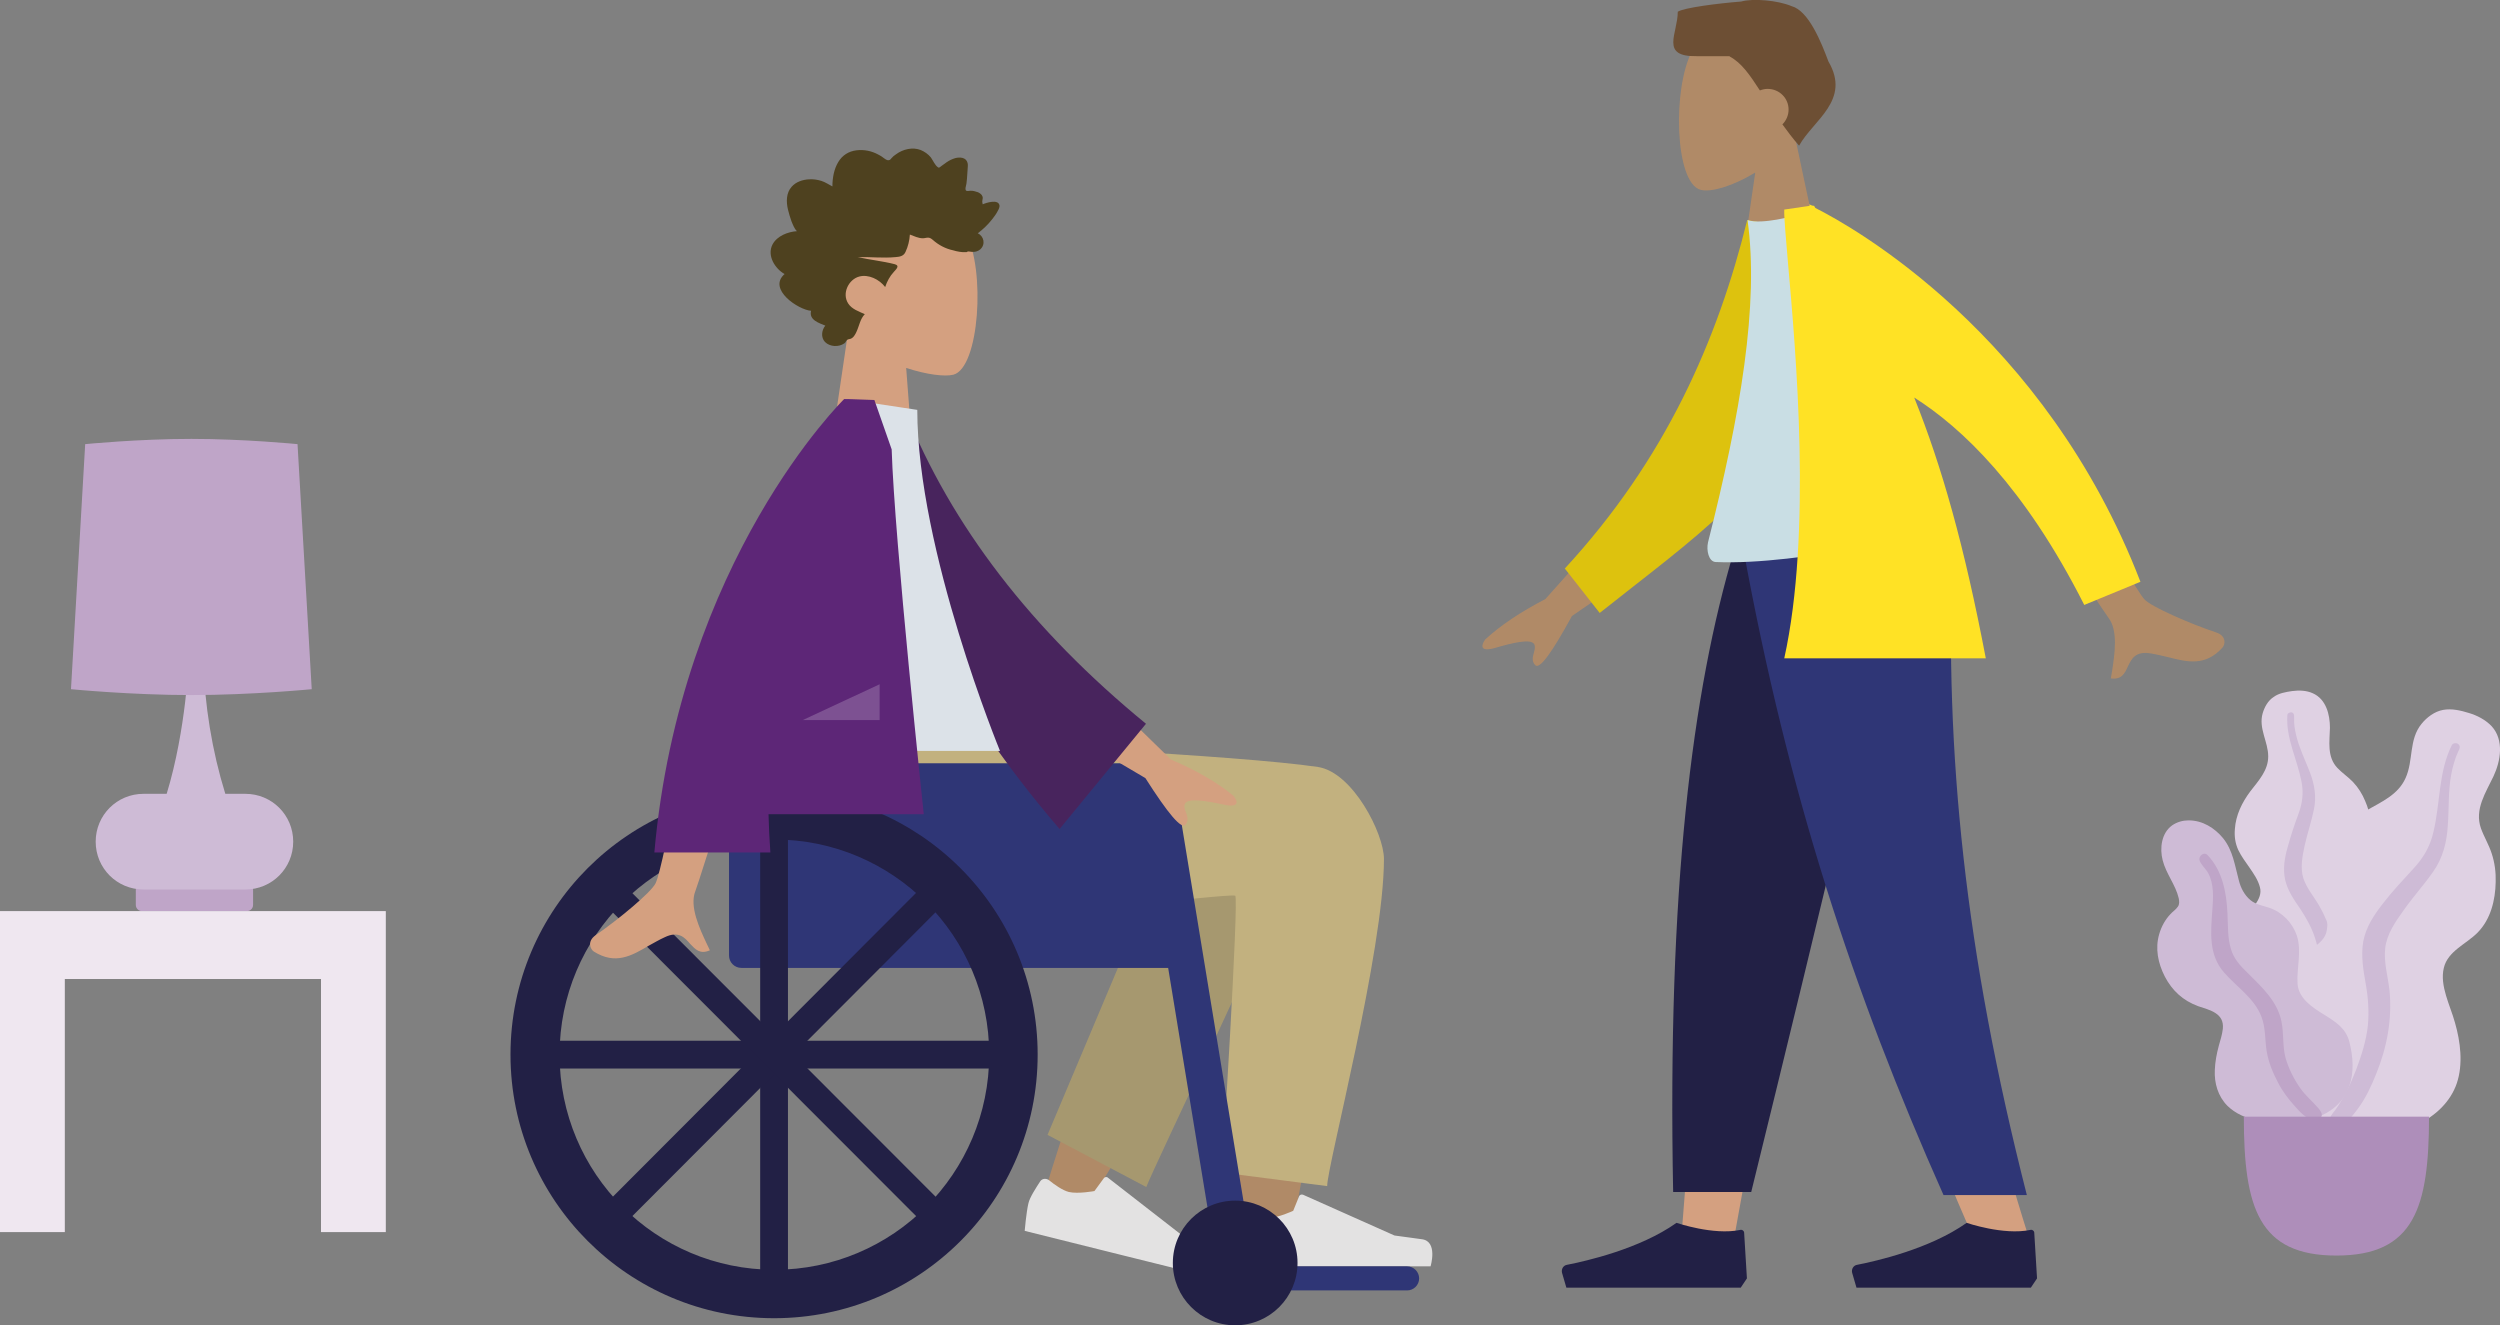 <?xml version="1.0" encoding="utf-8"?>
<!-- Generator: Adobe Illustrator 24.0.1, SVG Export Plug-In . SVG Version: 6.00 Build 0)  -->
<svg version="1.1" id="Слой_1" xmlns="http://www.w3.org/2000/svg" xmlns:xlink="http://www.w3.org/1999/xlink" x="0px" y="0px"
	 viewBox="0 0 810 429.4" style="enable-background:new 0 0 810 429.4;" xml:space="preserve">
<rect x="0" y="0" width="810" height="429.4" fill="#808080" stroke="none"/>
<style type="text/css">
	.st0{fill-rule:evenodd;clip-rule:evenodd;fill:#DFD1E3;}
	.st1{fill-rule:evenodd;clip-rule:evenodd;fill:#CEBBD6;}
	.st2{fill-rule:evenodd;clip-rule:evenodd;fill:#BFA5C8;}
	.st3{fill-rule:evenodd;clip-rule:evenodd;fill:#AE8EBA;}
	.st4{fill-rule:evenodd;clip-rule:evenodd;fill:#B08A67;}
	.st5{fill-rule:evenodd;clip-rule:evenodd;fill:#6D4F34;}
	.st6{fill-rule:evenodd;clip-rule:evenodd;fill:#D4A080;}
	.st7{fill-rule:evenodd;clip-rule:evenodd;fill:#222045;}
	.st8{fill-rule:evenodd;clip-rule:evenodd;fill:#2F3676;}
	.st9{fill-rule:evenodd;clip-rule:evenodd;fill:#DDC20E;}
	.st10{fill-rule:evenodd;clip-rule:evenodd;fill:#C9DEE4;}
	.st11{fill-rule:evenodd;clip-rule:evenodd;fill:#FFE225;}
	.st12{fill:#BFA5C8;}
	.st13{fill-rule:evenodd;clip-rule:evenodd;fill:#EFE7F0;}
	.st14{fill-rule:evenodd;clip-rule:evenodd;fill:#4E411F;}
	.st15{fill-rule:evenodd;clip-rule:evenodd;fill:#A6986F;}
	.st16{fill-rule:evenodd;clip-rule:evenodd;fill:#C2B17F;}
	.st17{fill-rule:evenodd;clip-rule:evenodd;fill:#E3E2E2;}
	.st18{fill:#2F3676;}
	.st19{fill:#222045;}
	.st20{fill-rule:evenodd;clip-rule:evenodd;fill:#48245D;}
	.st21{fill-rule:evenodd;clip-rule:evenodd;fill:#DCE2E8;}
	.st22{fill-rule:evenodd;clip-rule:evenodd;fill:#5D2677;}
	.st23{fill-rule:evenodd;clip-rule:evenodd;fill:#FFFFFF;fill-opacity:0.2;}
</style>
<path class="st0" d="M742.7,223.9c2.2-0.3,4.6-0.2,6.6,0.7c4.4,1.9,5.6,7,5.6,11.2c-0.1,4.5-1,9.4,2.4,13c1.6,1.7,3.5,2.9,5.1,4.6
	c1.7,1.8,3,3.9,3.9,6.1c1.8,4.1,2.6,8.9,1,13.2c-1.4,3.8-5,7.2-4.2,11.5c0.8,4.5,5.3,7.9,8.2,11.2c3.2,3.8,6.2,8.6,6.7,13.6
	c0.5,4.7-1.6,9.5-4.8,13.1c-6.4,7.2-15.9,10.7-25.6,10.7c-4.1,0-8.7-0.2-12.3-2.4c-1.1-0.7-1.7-1.4-2.3-2.5
	c-0.6-0.9-1.3-1.6-2.2-2.2c-1.9-1.5-3.4-3.5-4.3-5.7c-3.5-8.6-0.7-19.3,4.2-26.9c1.2-1.8,2.1-3.6,1.5-5.7c-0.6-2.3-2-4.3-3.3-6.2
	c-1.3-1.9-2.7-3.7-3.7-5.8c-1-2.2-1.3-4.4-1.1-6.8c0.3-4.5,2.3-8.6,5-12.2c2.7-3.5,5.8-6.8,5.8-11.3c0-4.8-3.2-9.1-1.8-14
	c0.6-2,1.7-4.1,3.6-5.3C738.3,224.6,740.6,224.2,742.7,223.9z"/>
<path class="st1" d="M741.1,231.7c0-0.6,0.8-1,1.4-0.9c0.8,0.2,0.8,1,0.8,1.6c-0.1,2,0.2,4,0.7,6c1,4.1,2.9,7.9,4.4,11.8
	c1.5,3.9,2.2,8,1.3,12.1c-0.8,3.9-2.1,7.7-3,11.7c-0.7,3.4-1.5,7.1-0.4,10.6c1.1,3.3,3.5,6,5.2,9c3.6,6.2,5.2,13.1,5.4,20.2
	c0.1,3.3,0,6.6-0.8,9.8c-0.4,1.9-1,4.4-2.6,5.7c-0.7,0.6-2,0.8-2.6-0.1c-0.6-0.8-0.1-2.1,0.1-3c0.8-3.8,1-7.7,0.8-11.5
	c-0.2-3.7-0.6-7.5-1.8-11c-1.1-3.3-2.8-6.3-4.7-9.2c-2-2.9-4.1-5.9-4.9-9.4c-0.8-3.5-0.2-7.2,0.8-10.6c1-3.7,2.2-7.3,3.5-10.8
	c1.3-3.5,1.7-6.8,1-10.4C744.3,246,740.6,239.2,741.1,231.7z"/>
<path class="st0" d="M799.9,231c2.7,0.8,5.4,2.2,7.4,4.3c4.1,4.5,2.9,11.3,0.6,16.2c-2.5,5.3-6.2,10.7-4.1,16.8
	c1,2.8,2.6,5.4,3.5,8.2c1,3,1.4,6.2,1.3,9.3c-0.1,5.8-1.6,12-5.8,16.3c-3.7,3.8-9.7,6-11,11.5c-1.4,5.8,2.1,12.2,3.6,17.7
	c1.8,6.2,2.7,13.5,0.6,19.7c-2,5.9-6.9,10.6-12.6,13.2c-11.2,5.2-24.3,4.4-35.6-0.6c-4.8-2.2-10.1-4.8-13.1-9.3
	c-0.9-1.4-1.2-2.6-1.4-4.2c-0.2-1.4-0.8-2.6-1.4-3.8c-1.5-2.8-2.1-5.9-2-9c0.5-12.1,9.4-23.4,19.2-30c2.3-1.6,4.4-3.2,4.8-6
	c0.5-3-0.1-6.2-0.6-9.2c-0.5-2.9-1.2-5.9-1.2-8.9c-0.1-3.1,0.8-6,2.3-8.7c2.8-5.2,7.2-9.1,12.3-11.9c4.9-2.8,10.3-5.1,12.7-10.5
	c2.6-5.7,1-12.5,5.2-17.6c1.7-2.1,4.2-4,7-4.5C794.4,229.5,797.3,230.2,799.9,231z"/>
<path class="st1" d="M794.4,241.4c0.4-0.7,1.5-0.8,2.1-0.3c0.8,0.7,0.4,1.6,0,2.3c-1.1,2.4-1.8,4.9-2.3,7.5
	c-1,5.4-0.7,10.9-1.1,16.4c-0.3,5.5-1.6,10.7-4.8,15.2c-3,4.3-6.5,8.1-9.5,12.4c-2.7,3.8-5.5,7.7-6,12.4c-0.5,4.5,0.9,9.1,1.4,13.6
	c0.9,9.3-0.8,18.4-4.3,27c-1.6,4-3.4,7.9-6,11.4c-1.5,2-3.5,4.7-6,5.4c-1.2,0.3-2.7-0.1-3-1.5c-0.3-1.3,1-2.6,1.7-3.5
	c2.9-4.1,5.1-8.7,6.9-13.4c1.7-4.6,3.2-9.3,3.7-14.1c0.4-4.5,0.1-9-0.7-13.4c-0.8-4.6-1.6-9.2-0.8-13.8c0.9-4.7,3.5-8.6,6.4-12.3
	c3-3.9,6.4-7.5,9.7-11.1c3.3-3.5,5.5-7.2,6.6-11.9C790.7,260.2,790,250.2,794.4,241.4z"/>
<path class="st1" d="M709.1,265.8c4.5,0,8.4,2.4,11.2,5.8c3.2,4,3.8,8.9,5.1,13.7c0.6,2.4,1.8,4.7,3.7,6.3c1.8,1.5,4,1.8,6.1,2.5
	c4.2,1.4,7.6,4.9,9,9.1c1.6,5.1-0.1,10.3,0.2,15.5c0.3,4.8,4.9,7.8,8.7,10.1c3.7,2.3,7,4.4,8.1,8.8c1.2,4.7,1.6,9.9-0.1,14.5
	c-2.7,7.7-10.7,11.1-18.4,11.6c-7,0.5-15.8-0.3-21-5.4c-3.1-3.1-4.3-7.4-4.1-11.6c0.1-2.7,0.6-5.3,1.3-7.9c0.5-1.8,1.1-3.6,1.3-5.5
	c0.5-5-4.1-6-8-7.3c-4.9-1.8-8.4-5-10.8-9.6c-2.2-4.3-3.2-9.1-1.8-13.8c0.7-2.4,1.9-4.6,3.6-6.4c0.7-0.8,1.8-1.5,2.4-2.4
	c0.6-0.8,0.5-1.8,0.3-2.8c-1-4.3-4.1-7.9-5.2-12.3c-1-3.9-0.4-8.8,3.1-11.3C705.4,266.3,707.3,265.8,709.1,265.8z"/>
<path class="st2" d="M715.3,277.1c4.8,5.1,6.1,12.1,6.4,18.9c0.2,3.8,0,7.8,1.1,11.4c0.9,3.2,3.1,5.6,5.4,7.8
	c4.6,4.6,9.7,9.2,11,15.8c0.8,3.9,0.3,7.9,1.3,11.7c1,3.5,2.7,6.9,4.8,9.9c1.7,2.4,3.9,4.2,5.8,6.4c0.6,0.7,1.4,1.7,1.1,2.6
	c-0.3,1.1-1.7,1.5-2.7,1.3c-2.3-0.4-4.3-2.6-5.8-4.3c-2.2-2.4-4.1-4.9-5.6-7.8c-1.7-3.2-3.1-6.6-3.7-10.2c-0.6-3.7-0.3-7.6-1.7-11.2
	c-2.3-6-8-9.6-12.1-14.3c-5.1-5.8-4.3-13.1-3.8-20.3c0.3-3.9,0.6-8.4-1.4-12c-0.8-1.4-2.4-2.7-2.8-4.2
	C712.4,277.3,714.1,275.8,715.3,277.1z"/>
<path class="st3" d="M727,361.8c0,29.5,4.8,45,30,45s30-15.5,30-45H727z"/>
<path class="st4" d="M568.7,55.9c-7.2,4.4-14.4,6.5-17.7,5.6c-8.4-2.2-9.2-33-2.7-45.1c6.5-12.1,39.8-17.4,41.5,6.6
	c0.6,8.3-2.9,15.8-8.1,21.9l9.2,43.3h-26.9L568.7,55.9z"/>
<path class="st5" d="M560.4,18.3c3.8,2,6.5,5.9,9.8,11c0.8-0.3,1.6-0.5,2.5-0.5c3.8,0,6.8,3,6.8,6.7c0,1.9-0.8,3.6-2,4.8
	c1.6,2.2,3.3,4.5,5.4,6.9c4.6-8.3,16.9-14.7,9.5-27.3C590.1,13.7,586,3.5,580.5,2C576,0.1,568-0.6,564.1,0.5
	c-7.6,0.6-18.5,2-20.5,3.3c0,7.1-5.9,14.6,6.1,14.4H560.4z"/>
<path class="st6" d="M616,178.2l-36.6,126.2l-17.2,94.8h-17.3l17.3-221H616z"/>
<path class="st6" d="M632.5,178.2c-2.5,65.6-1.5,101.3-1,107.3c0.6,6,3.8,45.9,25.9,115.7h-18c-29.3-67-39.5-106.9-42.9-115.7
	s-13.3-44.6-27.8-107.3H632.5z"/>
<path class="st7" d="M616.8,178.2c-9.5,43.4-26,112.8-49.4,208h-25.3c-1.9-97.8,6.1-162.1,19.8-208H616.8z"/>
<path class="st8" d="M632.6,178.2c-2.5,65.6,4,130.2,24.1,209h-27c-29.4-66-50.4-130.3-64.8-209H632.6z"/>
<path class="st7" d="M660,414.2l-0.9-14.8c0-0.6-0.7-1.1-1.3-0.9c-8.7,1.8-20.6-2.3-20.6-2.3c-12,8.5-29.4,12.4-35.5,13.6
	c-1.2,0.2-1.9,1.4-1.6,2.6l1.4,4.8h35.7H658L660,414.2z"/>
<path class="st7" d="M566,414.2l-0.9-14.8c0-0.6-0.7-1.1-1.3-0.9c-8.7,1.8-20.6-2.3-20.6-2.3c-12,8.5-29.4,12.4-35.5,13.6
	c-1.2,0.2-1.9,1.4-1.6,2.6l1.4,4.8h35.7H564L566,414.2z"/>
<path class="st4" d="M694.8,194.2c-4.5-4.9-33.9-59.6-33.9-59.6l-17.2,5c0,0,36.9,57.3,39.4,60.5c3.3,4.2,2,12.1,1.2,17.4
	c-0.1,0.8-0.3,1.6-0.4,2.3c3.5,0.5,4.5-1.6,5.5-3.8c1.2-2.5,2.4-5.1,7.4-4.3c1.9,0.3,3.8,0.8,5.6,1.2c6.3,1.6,12.1,3.1,17.7-3.1
	c0.9-1,1.3-3.8-2.1-4.9C709.6,202.1,697,196.6,694.8,194.2z M500.7,194.1l26.3-29.5l10.5,15.6l-28.2,19.4
	c-6.6,12.1-10.5,17.4-11.9,15.9c-1.2-1.3-0.8-2.7-0.4-4.1c0.3-1.1,0.5-2.1,0-2.8c-1.2-1.7-7-0.3-12.5,1.3c-5.5,1.6-4.4-1.2-3.3-2.7
	C486.3,202.5,492.8,198.2,500.7,194.1z"/>
<path class="st9" d="M577.5,73.4l-11.4-2.1c-9.6,38.9-26.5,77.6-59.1,112.9l11.3,14.4c29.6-23.6,58.1-42.6,66.5-72.9
	C587.7,115.5,579.5,84.8,577.5,73.4z"/>
<path class="st10" d="M629.4,171.8c0,0-46,11.5-73.5,10.3c-2.3-0.1-3.1-3.8-2.5-6.4c10.5-41.4,16.6-77.2,12.8-104.4
	c4.7,1.6,15.5-1.5,15.5-1.5C605.4,95.1,619,126,629.4,171.8z"/>
<path class="st11" d="M587.1,66.6c-0.6-0.3-0.9-0.4-0.9-0.4l0.1,0.5l-8.2,1.2c-0.1,2.6,0.5,8.7,1.2,17.2
	c2.6,29.4,7.8,87.4-1.2,128.2h65.3c-6.9-36.2-14.2-62.1-23.2-84.5c15.2,9.6,35.7,28.8,55.1,67.2l18.2-7.5
	c-30.9-80.2-93.3-115.1-105.3-121.1c-0.2-0.2-0.3-0.5-0.4-0.7L587.1,66.6z"/>
<path class="st12" d="M46,286.2h34c1.1,0,2,0.9,2,2v5c0,1.1-0.9,2-2,2H46c-1.1,0-2-0.9-2-2v-5C44,287.1,44.9,286.2,46,286.2z"/>
<path class="st1" d="M61.2,213.2H63h1h1.8c0.5,15.4,2.9,30.1,7.2,44h6.5c8.6,0,15.5,6.9,15.5,15.5s-6.9,15.5-15.5,15.5h-33
	c-8.6,0-15.5-6.9-15.5-15.5s6.9-15.5,15.5-15.5H54C60.4,236.3,61.2,213.2,61.2,213.2z"/>
<path class="st2" d="M27.6,143.9c0,0,17.2-1.7,34.4-1.7s34.4,1.7,34.4,1.7l4.6,79.4c0,0-19.5,1.9-39,1.9s-39-1.9-39-1.9L27.6,143.9z
	"/>
<path class="st13" d="M0,399.2v-82v-22h21h83h21v22v82h-21v-82H21v82H0z"/>
<path class="st6" d="M293.6,119.2c6.6,2.2,12.6,2.9,15.3,2.2c8.4-2.2,10.5-33.9,4-46c-6.5-12.1-46.5-11.3-48.1,12.8
	c-0.6,8.5,3.7,15.4,9.8,20.6l-5.8,39.3h27L293.6,119.2z"/>
<path class="st14" d="M258.2,74.9c-0.9-0.9-1.3-2.1-1.8-3.3c-0.4-1.2-0.8-2.4-1.1-3.7c-0.6-2.5-0.6-5.4,1.2-7.4
	c1.4-1.6,3.6-2.3,5.6-2.4c1.3-0.1,2.7,0.1,4,0.5c1.3,0.4,2.4,1.2,3.6,1.8c0-2.7,0.5-5.6,1.9-7.9c1.3-2.2,3.4-3.5,5.9-3.8
	c2.5-0.3,4.9,0.2,7.1,1.4c0.6,0.3,1.1,0.6,1.6,1c0.4,0.3,0.9,0.7,1.4,0.8c0.6,0.1,0.9-0.2,1.2-0.6c0.4-0.5,0.9-0.9,1.5-1.3
	c2.3-1.7,5.4-2.4,8-1.4c1.2,0.5,2.4,1.3,3.3,2.4c0.7,1,1.3,2.5,2.3,3.2c0.4,0.3,0.7-0.1,1.1-0.4c0.6-0.4,1.2-0.9,1.8-1.3
	c0.9-0.6,1.8-1,2.8-1.3c1.4-0.3,3.4-0.3,3.9,1.6c0.2,0.7,0,1.5,0,2.2c-0.1,1-0.1,2-0.2,2.9c-0.1,0.7-0.1,1.5-0.3,2.2
	c-0.1,0.4-0.3,1.1-0.1,1.5c0.2,0.5,1.2,0.2,1.6,0.2c0.8,0,1.6,0.2,2.4,0.5c0.6,0.3,1.2,0.7,1.4,1.3c0.2,0.4,0.1,0.8,0,1.3
	c-0.1,0.5,0,0.8,0.1,1.3c1.1-0.5,4.9-1.7,5.4,0.2c0.2,0.6-0.2,1.4-0.5,1.9c-0.5,1-1.1,1.8-1.8,2.7c-1.4,1.8-3,3.3-4.7,4.6
	c2,0.9,2.6,3.6,0.8,5.2c-0.8,0.7-1.8,0.9-2.8,0.8c-0.4,0-0.9-0.2-1.2-0.1c-0.2,0-0.3,0.2-0.5,0.2c-1.4,0.1-3-0.2-4.3-0.6
	c-2.4-0.5-4.7-1.7-6.6-3.4c-0.5-0.4-0.9-0.7-1.5-0.7c-0.6,0-1.1,0.2-1.7,0.2c-1.5,0-2.8-0.7-4.2-1.2c-0.1,1.9-0.6,3.9-1.4,5.6
	c-0.6,1.4-1.9,1.6-3.2,1.7c-4.1,0.4-8.2-0.1-12.3,0c4,0.9,8.1,1.3,12,2.3c1.8,0.5,0.4,1.7-0.3,2.5c-1.3,1.4-2.2,3.1-2.8,4.9
	c-1.9-2.5-5.4-4.2-8.4-3.4c-3.4,0.9-5.7,5.4-3.6,8.7c1.2,1.9,3.5,2.6,5.4,3.5c-1.5,1.5-1.8,3.8-2.7,5.7c-0.4,0.9-1,2-2,2.3
	c-0.4,0.1-0.8,0.1-1.1,0.4c-0.4,0.4-0.4,0.8-0.9,1.1c-1.8,1.2-4.6,1.1-6.2-0.5c-1.4-1.5-1.1-3.8,0.1-5.3c-1.9-0.8-5.4-1.8-4.6-4.8
	c-4.1-0.3-14.2-7-8.6-11.9c-3-1.7-5.8-5.9-3.9-9.6C251.8,76.4,255.3,75.1,258.2,74.9z"/>
<path class="st4" d="M401.6,324.5c-2.1,22.9,0,72,1.1,86.2c0.7,8.9,12.8,6.6,14-0.6c0.2-1.2,1-5.5,2.1-11.8
	c5.7-31,20.7-112.3,20.7-132.1c0-9.1-20.1-16.3-28.2-5.4c-6.6-4.7-16-5.9-21.8,3.5c-4.4,7.1-14.8,27.4-26,51
	c-9.8,20.7-25,70.9-25,70.9l12.9,5.9c0,0,32-51.4,52.1-87.5C402.9,311,402.2,317.6,401.6,324.5z"/>
<path class="st15" d="M339.4,367.7l44.4-105.3c10.6-17.1,40.5,3.5,36.8,13.4c-8.2,22.5-46.7,102.1-49.2,108.8L339.4,367.7z"/>
<path class="st16" d="M448.4,278.3c0,29.8-18.4,99.4-18.4,106l-34.1-4.4c0,0,5.6-89.1,4.3-89.7c-2-0.9-77.2,8.4-100.6,9.3
	c-33.7,1.3-47.7-19.4-48.8-58.7h65.3c0,0,84.5,3.8,110.9,7.7C438.3,250.2,448.4,270.1,448.4,278.3z"/>
<path class="st17" d="M339.9,382.4c-0.9-0.7-2.3-0.6-2.9,0.4c-1.3,2-3.4,5.2-3.8,7.1c-0.7,3-1.2,8.9-1.2,8.9
	c3.4,0.9,61.5,15.3,61.5,15.3s4.4-7.3-0.6-9.3c-5-1.9-8.3-3.3-8.3-3.3L359,381.6c-0.4-0.4-1.1-0.3-1.4,0.2l-3,4.1c0,0-5.3,1-8.3,0.3
	C344.3,385.7,341.6,383.8,339.9,382.4z"/>
<path class="st17" d="M403.8,392.5c-1.1-0.5-2.3,0-2.7,1.1c-0.8,2.3-2,5.8-2,7.8c0,3,1,8.9,1,8.9c3.5,0,63.4,0,63.4,0
	s2.5-8.2-2.9-8.8c-5.3-0.7-8.8-1.2-8.8-1.2l-29.6-13.2c-0.5-0.2-1.1,0-1.3,0.5l-1.9,4.7c0,0-4.9,2.3-8,2.3
	C409,394.6,405.9,393.4,403.8,392.5z"/>
<path class="st18" d="M404.2,410.3h51.7c2.2,0,3.9,1.8,3.9,3.9v0c0,2.2-1.8,3.9-3.9,3.9h-51.7c-2.2,0-3.9-1.8-3.9-3.9v0
	C400.2,412.1,402,410.3,404.2,410.3z"/>
<path class="st18" d="M236.2,257.3c0-5.5,4.5-10,10-10h122.7c5.5,0,10,4.5,10,10v56.3H240.2c-2.2,0-4-1.8-4-4V257.3z"/>
<path class="st8" d="M367.6,247.3h3.5c4.9,0,9.1,3.5,9.9,8.4l24.8,151.2h-12"/>
<path class="st7" d="M400.2,429.4c11.2,0,20.2-9.1,20.2-20.2c0-11.2-9.1-20.2-20.2-20.2S380,398,380,409.2
	C380,420.3,389,429.4,400.2,429.4z"/>
<path class="st7" d="M336.2,341.7c0,47.2-38.2,85.4-85.4,85.4c-47.2,0-85.4-38.3-85.4-85.4c0-47.2,38.2-85.4,85.4-85.4
	C298,256.3,336.2,294.5,336.2,341.7z M320.5,341.7c0,38.5-31.2,69.7-69.6,69.7c-38.5,0-69.6-31.2-69.6-69.7
	c0-38.5,31.2-69.7,69.6-69.7C289.3,272,320.5,303.2,320.5,341.7z"/>
<rect x="246.3" y="267.5" class="st19" width="9" height="148.4"/>
<path class="st7" d="M298.6,287.5c0.8-0.8,2-0.8,2.8,0l3.5,3.5c0.8,0.8,0.8,2.1,0,2.8L203,395.9c-0.8,0.8-2,0.8-2.8,0l-3.5-3.5
	c-0.8-0.8-0.8-2,0-2.8L298.6,287.5z"/>
<path class="st7" d="M323,337.2c1.1,0,2,0.9,2,2v5c0,1.1-0.9,2-2,2H178.7c-1.1,0-2-0.9-2-2v-5c0-1.1,0.9-2,2-2H323z"/>
<path class="st7" d="M305,389.6c0.8,0.8,0.8,2,0,2.8l-3.5,3.5c-0.8,0.8-2,0.8-2.8,0l-102-102.1c-0.8-0.8-0.8-2,0-2.8l3.5-3.5
	c0.8-0.8,2-0.8,2.8,0L305,389.6z"/>
<path class="st6" d="M379.4,246.1L351,218.4l-9.4,16.3l29.5,17.4c7.4,11.6,11.7,16.7,13,15.1c1.1-1.3,0.6-2.8,0.1-4.1
	c-0.4-1.1-0.7-2-0.2-2.8c1-1.8,7-0.8,12.5,0.4c5.6,1.2,4.3-1.5,3.1-2.9C394.4,253.5,387.6,249.6,379.4,246.1z M212.4,286.2
	c2.9-5.9,12.9-63.9,12.9-63.9l20.9,0.1c0,0-19.4,62.5-20.9,66.3c-2,5,1.4,12.2,3.7,17.1c0.4,0.8,0.7,1.5,1,2.1
	c-3.2,1.4-4.7-0.3-6.4-2.1c-1.8-2.1-3.8-4.3-8.3-2.1c-1.8,0.8-3.4,1.8-5.1,2.7c-5.6,3.3-10.8,6.3-17.8,1.9c-1.1-0.7-2.3-3.3,0.6-5.3
	C200.4,297.9,211,289.1,212.4,286.2z"/>
<path class="st20" d="M284.7,134.6l8.6-1.5c14.9,37.2,40.9,71,78,101.4l-28,34.1C306.2,225.3,283.3,180.7,284.7,134.6z"/>
<path class="st21" d="M247,243.3h77c0,0-26.8-65.1-26.8-110.5l-23.2-3.5C255.8,158.7,250.6,194.8,247,243.3z"/>
<path class="st22" d="M212,276.3c8.4-95,61.5-147,61.5-147l0,0c0,0,0,0,0,0h1.5c2.7,0.1,8.3,0.3,8.3,0.3l5.6,16
	c0.9,29.3,10.4,118.2,10.4,118.2H249c0.1,4.1,0.3,8.2,0.6,12.4H212z"/>
<path class="st23" d="M260.1,233.3l24.9-11.6v11.6H260.1z"/>
</svg>
